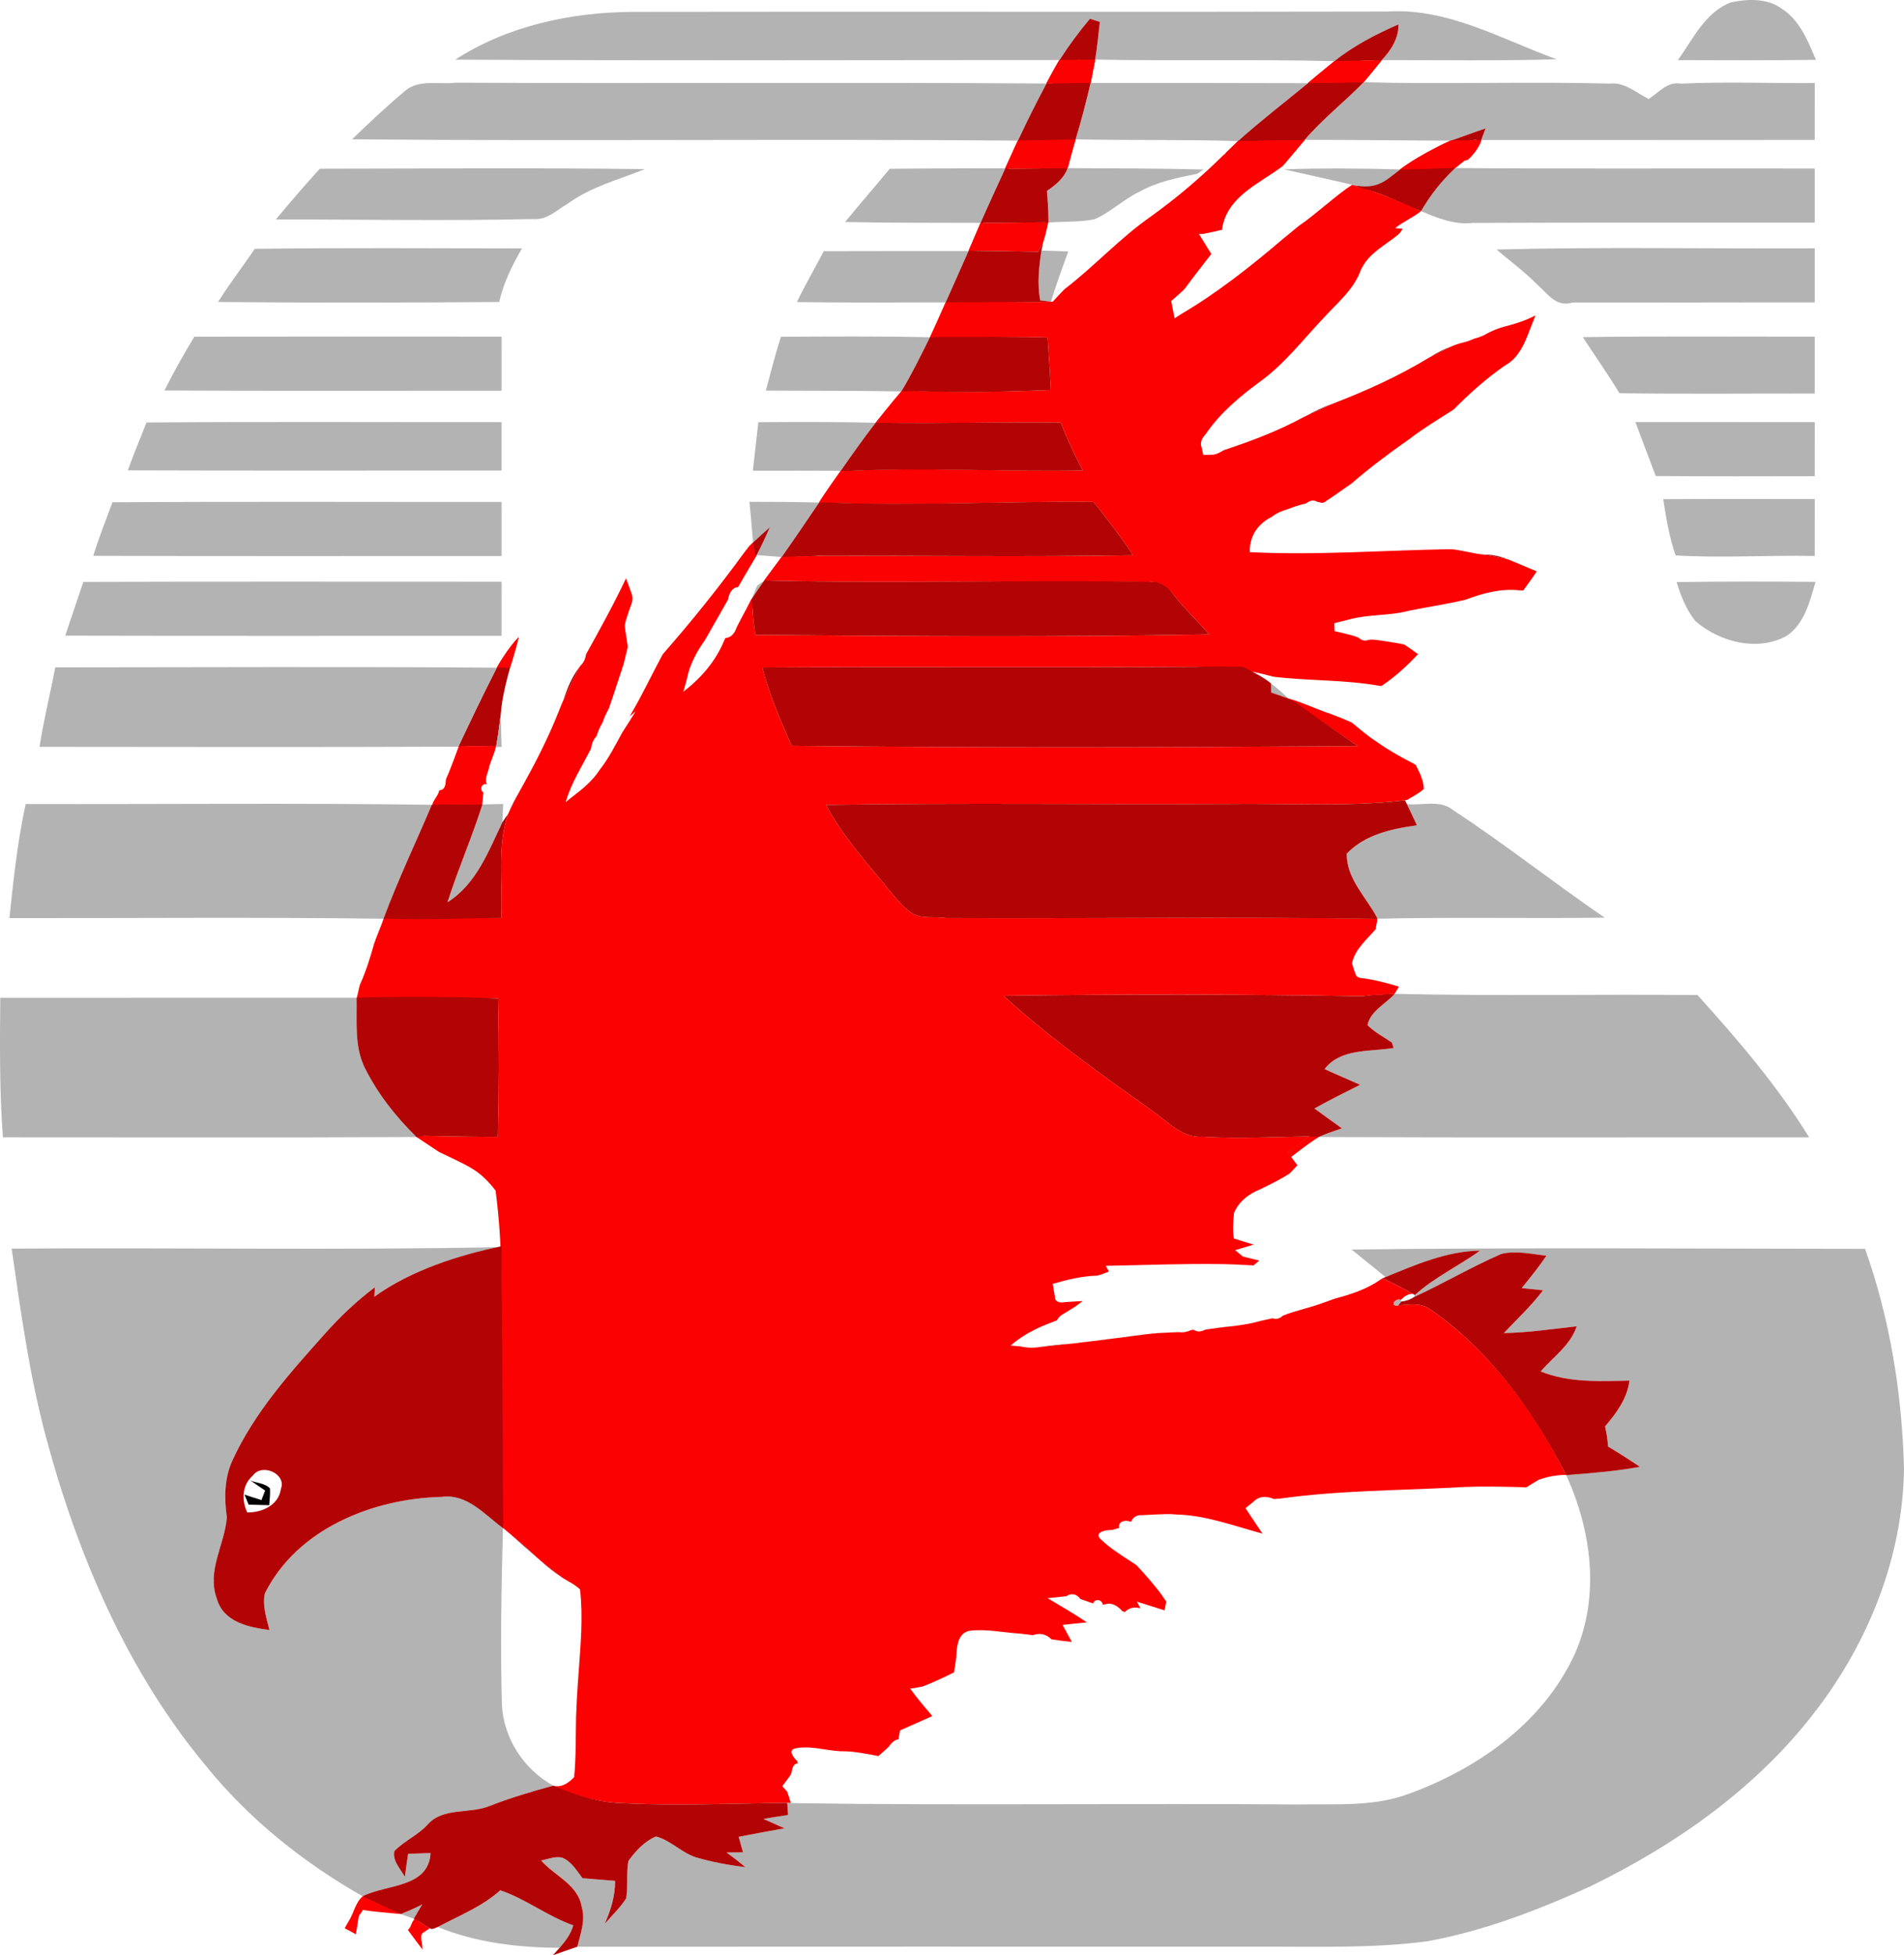 <svg xmlns:dc="http://purl.org/dc/elements/1.1/" xmlns:cc="http://creativecommons.org/ns#" xmlns:rdf="http://www.w3.org/1999/02/22-rdf-syntax-ns#" xmlns:svg="http://www.w3.org/2000/svg" xmlns="http://www.w3.org/2000/svg" width="835.508" height="857.682" viewBox="0 0 668.407 686.146" id="svg2"><defs id="defs491"></defs><g transform="translate(-83.923,-107.874)" id="g4471"><path d="m 575.41,167.33 c 3.67,-2.72 7.7,-4.88 11.7,-7.1 -2.97,2.3 -2.791,4.048 -5.621,6.508 8.56,-0.6 10.091,-1.288 16.611,-2.578 -1.13,0.87 -2.27,1.73 -3.33,2.68 -3.2,4.92 -8.83,9.45 -11.9,15.13 -6.643,-2.315 -13.813,-6.58 -20.25,-7.64 -4.238,-1.665 0.137,-0.087 -4.18,-1.64 6.958,1.575 12.15,-1.59 16.97,-5.36 z" id="path127" style="fill:#b20405"></path><path d="m 513.63,162.14 c 7.28,-6.73 17.23,-4.8 26.25,-5.41 -1.67,2.88 -3.27,5.8 -5,8.64 -0.18,0.21 -0.53,0.63 -0.71,0.84 -8.2,6.16 -19.76,10.73 -21.27,22.31 -2.09,0.5 -4.18,0.96 -6.25,1.38 l -0.97,0.09 -0.85,0.01 c 1.43,2.34 2.88,4.67 4.33,7.01 -3.1,3.96 -6.19,7.94 -9.17,11.99 l -0.44,0.53 c -1.45,1.38 -2.98,2.68 -4.48,4 0.15,0.84 0.32,1.68 0.49,2.53 0.18,0.88 0.53,2.64 0.71,3.52 0.77,-0.49 1.54,-0.99 2.32,-1.49 12.8,-7.54 24.5,-16.8 35.79,-26.43 l 0.45,-0.36 c 1.53,-1.23 3.05,-2.5 4.57,-3.76 l 0.56,-0.45 c 5.42,-3.62 13.14,-10.834 18.62,-14.354 3.031,1.103 2.286,0.805 4.147,1.382 4.611,1.095 13.667,4.965 20.067,7.845 -2.83,2.3 -6.296,3.671 -9.106,5.991 0.57,0.02 2.054,0.176 2.614,0.206 -0.38,0.75 -0.87,1.41 -1.46,1.99 -4.49,3.71 -10.16,6.44 -12.86,11.82 l -0.34,0.64 c -2.37,6.74 -7.98,11.29 -12.64,16.39 -7.49,7.83 -14.1,16.64 -23,22.99 -6.96,5.15 -13.69,10.77 -18.63,17.97 l -0.48,0.64 c -1.14,1.16 -1.75,2.81 -1.11,4.38 0.14,0.64 0.42,1.93 0.56,2.57 0.81,-0.04 1.62,-0.07 2.44,-0.09 1.64,0.13 3.13,-0.6 4.48,-1.45 l 0.39,-0.19 c 9.5,-3.16 18.9,-6.68 27.71,-11.47 l 0.67,-0.32 c 3.39,-1.56 6.79,-3.12 10.2,-4.65 l 0.47,-0.2 c 11.26,-4.34 22.26,-9.39 32.61,-15.62 l 0.41,-0.23 c 2.57,-1.32 5.14,-2.65 7.76,-3.89 1.26,-0.56 2.57,-0.99 3.92,-1.33 1.29,-0.27 2.55,-0.73 3.77,-1.27 l 0.56,-0.2 c 1.56,-0.39 3.06,-0.98 4.44,-1.84 1.82,-0.96 3.76,-1.71 5.75,-2.27 3.78,-0.95 7.53,-2.13 11,-3.95 l -0.32,0.89 c -2.57,6.05 -4.2,13.37 -10.44,16.72 -6.42,4.49 -12.28,9.68 -17.77,15.24 l -0.51,0.39 c -5.1,3.26 -10.3,6.36 -15.09,10.06 l -0.51,0.37 c -6.81,4.75 -13.45,9.75 -19.74,15.17 l -0.35,0.27 c -3.09,2.14 -6.13,4.33 -9.27,6.38 -0.78,0.57 -1.8,0.02 -2.62,-0.13 -1.22,-0.71 -2.65,-0.43 -3.67,0.49 l -1.04,0.33 c -1.64,0.37 -3.23,0.87 -4.77,1.5 l -1.17,0.41 c -1.7,0.53 -3.39,1.18 -4.82,2.26 l -0.49,0.35 c -4.9,2.46 -7.8,6.74 -7.7,12.36 23.52,1.17 47.03,-0.66 70.55,-1.04 1.76,0.1 3.5,0.48 5.25,0.82 1.67,0.31 3.63,0.78 5.46,0.97 l 0.59,0.08 c 2.87,0.47 5.73,1.01 8.58,1.64 l 0.7,0.25 c 3.22,1.29 6.41,2.68 9.62,4.02 -1.48,2.32 -3.15,4.5 -4.75,6.73 -0.41,-0.02 -1.23,-0.08 -1.64,-0.1 -6.36,-0.63 -12.49,1.04 -18.36,3.24 l -0.44,0.13 c -6.12,1.44 -12.32,2.38 -18.47,3.59 -0.31,0.06 -0.93,0.18 -1.24,0.24 -6.58,1.78 -13.49,1.21 -20.08,2.84 -1.31,0.32 -2.61,0.64 -3.9,0.98 -0.54,0.13 -1.64,0.41 -2.18,0.55 0.02,0.92 0.05,1.85 0.09,2.78 1.05,0.24 2.11,0.49 3.17,0.74 1.76,0.43 3.54,0.83 5.23,1.52 0.93,0.96 2.29,1.35 3.57,0.81 0.78,-0.14 1.57,-0.1 2.37,-0.02 3.22,0.43 6.45,0.92 9.66,1.54 l 0.53,0.15 c 1.63,1.04 3.19,2.2 4.77,3.34 -3.9,4.17 -8.11,8.04 -12.88,11.19 l -1.34,-0.2 c -12.1,-2.06 -24.45,-1.6 -36.59,-3.08 -8.75,-2.43 -17.8,-3.7 -26.9,-3.49 -50.83,0.33 -101.66,-0.05 -152.49,0.24 2.43,9.52 6.41,18.49 10.28,27.49 66.25,0.75 132.52,0.56 198.78,0.1 -6.38,-4.39 -18.105,-12.065 -24.335,-16.645 2.82,0.54 10.975,4.075 13.775,5.025 l 0.71,0.21 c 2.53,0.95 5.05,1.95 7.52,3.06 l 0.32,0.18 c 2.75,2.2 5.38,4.57 8.36,6.48 l 0.54,0.37 c 4.05,2.85 8.37,5.27 12.77,7.53 l 0.68,0.4 c 1.32,2.65 2.78,5.41 2.83,8.45 -1.68,1.58 -3.84,2.57 -5.75,3.79 l -0.83,0.19 c -20.63,2.4 -41.46,0.97 -62.17,1.26 -47.03,0.23 -94.07,-0.43 -141.09,0.34 5.78,10.98 14.25,20.16 22.03,29.72 2.43,2.86 4.72,6.01 7.89,8.13 3.54,2.34 8.16,1.2 12.12,1.84 50.23,0.27 101.212,-0.535 151.442,0.255 0.11,1.17 -0.522,2.375 -0.432,3.555 -3.14,3.72 -7.38,7.09 -8.42,12.11 0.34,1.2 0.73,2.39 1.19,3.57 0.2,1.29 1.62,1.64 2.74,1.67 0.49,0.07 1.47,0.22 1.95,0.29 3.61,0.64 7.15,1.59 10.65,2.66 -4.13,1.81 -8.56,3.02 -13.06,3.35 -41.91,-0.7 -83.84,-0.75 -125.75,-0.17 16.22,14.88 34.25,27.61 52.16,40.35 5.46,3.73 10.35,9.61 17.62,9.1 12.48,0.79 25,0.05 37.5,-0.11 -2.42,1.97 -4.89,3.88 -7.39,5.74 0.26,0.35 0.77,1.07 1.03,1.43 l 0.64,0.89 c 0.49,0.7 1.01,1.4 1.56,2.08 -0.92,0.97 -1.8,1.98 -2.76,2.92 -3.21,2.09 -6.67,3.73 -10.1,5.42 l -0.4,0.19 c -3.64,1.47 -6.95,3.92 -8.69,7.55 l -0.31,0.69 c -0.27,2.93 -0.52,5.95 -0.05,8.89 l 1.03,0.37 c 1.48,0.46 4.44,1.37 5.92,1.83 -2.18,0.63 -4.35,1.28 -6.52,1.94 0.29,0.23 0.85,0.68 1.13,0.9 0.39,0.33 1.18,1 1.57,1.33 1.45,0.36 4.35,1.08 5.8,1.43 -0.68,0.56 -1.36,1.12 -2.03,1.69 l -0.73,-0.04 c -3.18,-0.22 -6.28,-0.37 -9.44,-0.4 l -0.65,-0.01 c -13.69,-0.23 -27.37,0.36 -41.04,0.6 0.27,0.5 0.82,1.51 1.1,2.01 -1.25,0.5 -2.49,0.98 -3.77,1.36 l -0.49,0.07 c -5.28,0.18 -10.42,1.41 -15.46,2.9 0.14,0.88 0.44,2.63 0.59,3.51 l 0.19,1.08 c -0.04,1.78 1.93,2.16 3.32,1.82 2.14,-0.17 4.29,-0.28 6.45,-0.39 -0.89,0.66 -1.78,1.31 -2.67,1.96 -1.02,0.63 -3.05,1.89 -4.07,2.52 -1.03,0.5 -1.86,1.33 -2.39,2.34 l -0.63,0.21 c -2.22,0.73 -4.39,1.6 -6.45,2.67 -3.28,1.59 -6.38,3.52 -9.11,5.93 0.58,0.04 1.73,0.13 2.31,0.17 l 1.26,0.14 c 1.72,0.39 3.47,0.52 5.25,0.36 l 0.81,-0.09 c 3.71,-0.32 7.39,-0.79 11.1,-1.21 l 0.62,-0.06 c 1.84,-0.1 3.52,-0.52 5.46,-0.64 1.02,-0.16 2.06,-0.28 3.11,-0.38 2.8,-0.25 5.54,-0.73 8.35,-1.06 l 0.58,-0.07 c 2.92,-0.37 5.83,-0.77 8.76,-1.15 0.48,-0.05 1.45,-0.15 1.93,-0.2 2.96,-0.25 6.02,-0.4 9.02,-0.52 l 0.51,0 c 1.49,0.18 2.98,-0.1 4.34,-0.75 l 0.8,-0.11 c 1.15,0.8 2.6,0.79 3.81,0.08 l 0.62,-0.16 c 3.3,-0.52 6.65,-0.8 9.97,-1.25 2.08,-0.29 4.17,-0.58 6.23,-1.03 2.23,-0.48 4.44,-1.08 6.68,-1.58 l 0.45,-0.06 c 1.27,0.43 2.62,0.06 3.56,-0.91 2.47,-1.06 5.09,-1.71 7.66,-2.48 3.54,-0.94 6.97,-2.19 10.41,-3.45 l 0.41,-0.13 c 5.5,-1.46 11,-3.25 15.7,-6.54 l 0.9,-0.58 c 3.56,1.78 7.19,3.48 10.62,5.52 -1.71,-0.13 -3.12,0.96 -4.27,2.08 -2.08,-0.76 -3.96,2.47 -0.91,1.93 3.66,-0.28 7.73,-1.01 10.99,1.2 20.82,14.32 36.81,35.87 47.94,58.31 -3.437,0.004 -6.593,0.624 -9.6,1.71 -1.5,0.84 -2.95,1.76 -4.4,2.68 -1.17,-0.08 -2.33,-0.13 -3.48,-0.15 -6.17,-0.13 -12.32,-0.27 -18.46,0 -0.63,0.04 -1.89,0.11 -2.52,0.14 -20.55,1.1 -41.22,1.05 -61.62,3.88 -0.62,0.05 -1.85,0.15 -2.46,0.2 -3.02,-1.26 -5.46,-0.91 -7.33,1.04 -0.25,0.21 -0.77,0.62 -1.02,0.83 -0.42,0.34 -1.24,1.01 -1.66,1.35 1.99,2.96 3.96,5.94 5.96,8.91 -9.95,-2.67 -19.75,-6.44 -30.16,-6.7 -1.23,-0.13 -2.47,-0.17 -3.7,-0.14 -2.52,0.05 -5.05,0.19 -7.55,0.33 l -0.83,0.04 c -1.64,-0.18 -3.28,0.66 -3.82,2.27 l -0.49,-0.04 c -1.68,-0.66 -4.25,-0.03 -3.75,2.25 -0.88,0.24 -1.75,0.49 -2.61,0.74 -1.81,-0.11 -6.42,0.69 -3.93,3.16 1.66,1.58 3.43,3.04 5.34,4.33 2.1,1.49 4.29,2.86 6.45,4.28 0.23,0.16 0.69,0.5 0.92,0.66 3.17,3.42 6.31,6.93 9.04,10.74 0.32,0.47 0.97,1.43 1.3,1.91 -0.14,0.78 -0.41,2.33 -0.54,3.11 -3.25,-1.03 -6.5,-2.05 -9.75,-3.07 0.31,0.58 0.93,1.73 1.24,2.31 l -0.5,-0.07 c -1.79,-0.43 -3.72,0.02 -4.95,1.43 -0.23,-0.08 -0.7,-0.25 -0.93,-0.34 -1.48,-1.72 -3.59,-3.16 -5.95,-2.4 l -0.91,0.12 c -0.14,-1.83 -2.83,-2.22 -3.35,-0.41 -1.51,-0.55 -3.01,-1.06 -4.51,-1.57 -1.1,-1.71 -3.23,-2.21 -4.88,-0.97 -1.18,0.12 -2.36,0.24 -3.53,0.38 -1.03,0.09 -2.06,0.2 -3.08,0.31 4.63,2.76 9.32,5.46 13.79,8.49 -2.85,0.28 -5.69,0.56 -8.53,0.89 1.08,1.99 2.17,3.98 3.25,5.98 -1.18,-0.14 -2.35,-0.26 -3.52,-0.4 -1.22,-0.18 -2.43,-0.35 -3.64,-0.53 -1.71,-1.79 -4.18,-2.38 -6.47,-1.44 -1.57,-0.21 -3.12,-0.41 -4.68,-0.57 -5.88,-0.35 -11.84,-1.74 -17.72,-0.96 -3.99,0.86 -4.35,5.5 -4.51,8.82 l -0.06,0.78 c -0.19,1.24 -0.56,3.73 -0.75,4.97 -3.66,1.8 -7.33,3.58 -11.16,5.01 -0.74,0.13 -2.24,0.4 -2.98,0.53 l -1.25,0.16 c 2.24,3.16 4.77,6.11 7.29,9.06 l 0.41,0.62 c -3.73,1.7 -7.52,3.29 -11.25,4.98 -0.21,1.05 -0.41,2.11 -0.59,3.18 -1.62,0.1 -2.57,1.55 -3.52,2.67 -0.14,0.13 -0.42,0.41 -0.55,0.54 -0.98,0.89 -1.97,1.77 -2.97,2.63 -0.48,-0.1 -1.45,-0.3 -1.94,-0.39 -2.57,-0.49 -5.14,-0.94 -7.73,-1.18 -1.19,-0.11 -2.39,-0.11 -3.58,-0.12 -5.39,-0.28 -10.82,-2.15 -16.2,-0.95 -2.32,0.73 -0.11,3.5 1.03,4.43 l 0.14,0.76 c -1.63,0.1 -2.07,1.92 -2.18,3.26 -0.11,0.24 -0.33,0.72 -0.45,0.96 -0.91,1.28 -1.87,2.53 -2.81,3.8 0.3,0.34 0.92,1.03 1.23,1.37 l 0.47,0.53 c 0.48,1.31 0.89,2.66 1.29,4.01 l -1.26,-0.02 c -18.93,0.12 -37.89,1.07 -56.81,0.12 -8.13,-0.13 -18.081,-2.417 -25.431,-6.178 3.065,0.804 5.663,-1.093 7.441,-3.032 0.67,-7 0.52,-14.02 0.67,-21.02 0.07,-1.57 0.21,-4.7 0.28,-6.26 0.14,-2.83 0.37,-5.51 0.54,-8.27 l 0.06,-0.85 c 0.69,-9.79 1.64,-19.66 0.51,-29.45 -1.72,-1.67 -3.91,-2.71 -5.93,-3.93 l -0.45,-0.32 c -2.47,-1.89 -4.92,-3.76 -7.32,-5.7 -0.52,-0.45 -1.03,-0.91 -1.54,-1.36 -3.05,-2.9 -6.15,-5.75 -9.47,-8.32 -0.33,-0.26 -1.984,-1.679 -2.314,-1.939 -4.47,-39.6 2.704,-78.901 -2.626,-118.411 -2.4,-3.15 -5.26,-6.01 -8.72,-7.98 l -0.42,-0.26 c -3.53,-1.99 -7.24,-3.59 -10.85,-5.39 l -7.74,-5.145 c -1.66,-1.67 1.055,-0.44 2.44,-0.425 8.7,0.19 17.4,0.35 26.11,0.35 0.43,-16.18 0.45,-32.38 0.06,-48.56 -16.48,-0.96 -33.45,3.85 -49.62,-0.2 0.28,-0.64 0.84,-3.98 1.13,-4.63 2.11,-4.66 3.63,-9.56 5.01,-14.48 0.6,-1.87 2.785,-6.95 3.37,-8.885 0.81,-1.35 0.6,0.795 1.43,-0.545 13.26,0.51 26.54,0.53 39.81,0.5 0.65,-12.1 -1.62,-24.76 2.39,-36.46 l 0.16,-0.39 c 1.21,-2.51 2.51,-4.97 3.79,-7.44 l 0.22,-0.42 c 5.21,-9.26 10.1,-18.74 13.96,-28.66 0.41,-1.06 0.83,-2.11 1.31,-3.14 1.86,-3.84 3.69,-7.7 5.6,-11.51 l 0.35,-0.49 c 1.07,-1 1.72,-2.32 1.91,-3.76 l 0.12,-0.35 c 4.84,-8.76 9.72,-17.51 13.98,-26.58 0.68,1.86 1.4,3.71 2.02,5.59 0.33,1.03 0.33,2.06 0,3.09 -0.87,2.6 -1.97,5.15 -2.45,7.87 0.02,0.27 0.07,0.8 0.1,1.07 0.28,2.13 0.63,4.25 0.97,6.38 -0.37,1.5 -1.09,4.52 -1.46,6.03 -1.75,5.16 -3.35,10.37 -5.16,15.51 l -0.33,0.72 c -0.67,1.17 -1.23,2.4 -1.66,3.69 l -0.36,0.85 c -0.85,1.4 -1.49,2.91 -1.99,4.46 l -0.17,0.31 c -0.98,1.09 -1.56,2.43 -1.73,3.89 l -0.11,0.34 c -3.1,6.17 -6.94,12.05 -8.85,18.75 0.45,-0.37 1.35,-1.1 1.8,-1.47 3.71,-2.82 7.46,-5.75 10.03,-9.72 l 0.37,-0.5 c 2.98,-3.85 5.18,-8.21 7.51,-12.47 l 0.33,-0.56 c 1.5,-2.38 3.06,-4.71 4.49,-7.13 -0.52,0.44 -1.55,1.32 -2.06,1.76 0.2,-0.36 0.6,-1.08 0.8,-1.44 3.86,-6.56 7.06,-13.48 10.69,-20.16 l 0.23,-0.34 c 8.87,-10.12 17.35,-20.57 25.39,-31.36 l 0.44,-0.5 c 1.73,-1.6 3.49,-3.17 5.27,-4.72 -1.67,4.36 -3.7,8.61 -4.82,13.16 -2.11,0.16 -3.05,2.17 -3.39,4.01 l -0.22,0.58 c -2.55,4.57 -5.2,9.09 -7.77,13.65 l -0.29,0.48 c -2.89,4.07 -5.28,8.54 -6.24,13.48 -0.33,1.15 -0.65,2.31 -0.96,3.47 l -0.32,1.02 c 6.11,-4.6 11.28,-10.59 14.25,-17.69 0.13,-0.29 0.39,-0.86 0.53,-1.14 2.04,-0.08 3.3,-1.8 3.89,-3.58 l 0.29,-0.6 c 1.01,-1.96 2.06,-3.9 3.08,-5.85 l 1.86,-3.64 c 0.64,0.13 0.64,2.22 0.44,3.36 0.14,3.09 0.56,6.14 0.94,9.22 53.09,0.41 106.22,0.79 159.31,-0.18 -3.73,-4.51 -8.13,-8.41 -11.73,-13.03 -2.39,-2.91 -5.271,-5.984 -9.65,-5.3 -44.21,-0.78 -88.46,0.51 -132.67,-0.54 1.76,-2.58 3.31,-5.46 5.89,-7.33 3.26,-1.81 7.28,-1.01 10.81,-1.35 36.89,-0.13 73.78,0.43 110.67,-0.23 -4.24,-6.5 -9.04,-12.6 -13.82,-18.7 -31.23,-0.32 -63.222,1.532 -94.442,0.262 2.27,-3.4 3.431,-8.151 6.311,-11.081 C 407.612,271.623 436.49,273.5 464.03,272.97 c -2.81,-5.48 -5.55,-11 -7.68,-16.78 -20.95,-0.36 -42.218,0.485 -63.168,0.105 3.96,-4.07 5.743,-10.256 11.933,-11.276 15.4,0.61 32.315,0.351 47.745,-0.279 -0.32,-6.16 -0.76,-12.3 -1.16,-18.45 -12.84,-0.27 -25.857,0.261 -38.687,0.261 -0.21,-1.39 -0.233,-3.381 -0.423,-4.771 l 0.39,-0.61 c 1.46,-2.33 2.945,-5.155 4.405,-7.485 12.05,-0.14 24.075,0.285 36.125,0.045 1.3,-1.42 2.59,-2.85 3.95,-4.2 l 0.41,-0.37 c 10.4,-7.98 19.26,-17.8 30.05,-25.29 8.97,-6.46 17.42,-13.6 25.28,-21.37 z" id="path428" style="fill:#fc0101"></path><path d="m 258.32,342.18 c 2.15,-3.82 4.8,-7.34 7.67,-10.65 -2.35,9.01 -5.6,17.84 -6.3,27.19 -0.5,3.76 -0.93,7.57 -1.64,11.31 -0.859,-0.004 -0.57,-0.018 -1.272,-0.224 -7.749,-0.085 -6.332,-0.092 -11.958,0.094 4.38,-9.3 8.81,-18.57 13.5,-27.72 m 2.71,-1.55 c -1.35,0.35 -1.345,1.205 -0.04,1.329 1.652,-0.25 1.88,-1.109 0.04,-1.329 z" id="path215" style="fill:#b20405"></path><path d="m 456.46,131.33 c 2.26,-3.28 7.42,-1.36 10.48,-3.13 0.08,2.25 0.21,4.5 0.22,6.76 l -0.15,0.89 c -4.93,0.71 -9.94,0.89 -14.87,1.3 1.08,-1.45 3.24,-4.36 4.32,-5.82 z" id="path424" style="fill:#fc0101"></path><path d="m 555.45,129.47 c 3.64,-0.44 7.33,-0.09 10.94,0.47 -2.21,2.45 -4.14,5.21 -6.63,7.37 -4.99,0.55 -10.02,0.25 -15.03,0.28 3.5,-2.76 6.48,-6.47 10.72,-8.12 z" id="path426" style="fill:#fc0101"></path><path d="m 443.08,156.99 c 5.52,0.1 11.439,-0.462 16.979,-0.442 0.2,0.7 0.221,2.852 0.421,3.552 l -0.23,0.72 c -1.15,2.05 -2.39,4.04 -3.58,6.06 -6.25,0.05 -12.51,0.17 -18.75,0.2 1.72,-3.36 3.43,-6.73 5.16,-10.09 z" id="path430" style="fill:#fc0101"></path><path d="m 587.79,159.87 c 4.75,-1.24 9.57,-2.15 14.4,-3.01 -1,2.36 -2.01,4.7 -2.98,7.07 l -1.11,0.23 c -6.52,1.29 -12.864,2.953 -19.624,3.152 2.83,-2.46 5.664,-4.782 8.634,-7.082 z" id="path432" style="fill:#fc0101"></path><path d="m 429.23,186.1 c 7.19,-0.09 15.505,-0.19 22.705,-0.25 -0.17,0.94 -0.71,3.045 -1.035,4.51 -0.24,0.85 -0.49,1.7 -0.75,2.55 -0.55,1.12 -1.13,2.22 -1.71,3.32 -7.57,-0.17 -15.14,-0.26 -22.69,-0.37 1.15,-3.26 2.32,-6.51 3.48,-9.76 z" id="path434" style="fill:#fc0101"></path><path d="m 245.014,369.672 c 0,0 9.577,0.109 13.036,-0.078 -0.47,2.86 -1.961,5.306 -2.581,8.146 l -0.15,0.57 c -0.53,1.53 -1.15,3.2 -0.48,4.81 -1.82,-0.59 -2.69,1.9 -1.21,2.87 l -0.403,4.121 c -4.49,4.7 -11.795,0.022 -17.605,0.392 0.25,-1.68 2.268,-3.552 2.478,-5.222 l 0.3,-0.1 c 1.69,-0.19 1.99,-1.99 2.02,-3.36 l 0.09,-0.59 c 1.44,-3.04 4.504,-11.558 4.504,-11.558 z" id="path438" style="fill:#fc0101"></path><path d="m 211.272,773.32 c 4.01,0.94 9.71,4.46 13.4,6.23 -4.35,-0.41 -9.168,-0.756 -13.488,-1.426 -0.2,1.11 -1.155,1.356 -1.345,2.496 -0.33,2.01 -0.66,4.03 -0.98,6.06 -1.28,-0.77 -2.63,-1.46 -3.94,-2.12 0.32,-0.57 0.97,-1.72 1.29,-2.29 1.88,-2.76 2.442,-6.8 5.062,-8.95 z" id="path440" style="fill:#fc0101"></path><path d="m 227.12,785.13 c 1.26,-1.03 1.209,-2.924 2.479,-3.934 1.28,0.82 3.871,2.544 5.191,3.344 -0.48,0.32 -1.44,0.98 -1.92,1.31 -1.91,0.87 -0.8,3.17 -0.71,4.98 l 0.1,1.21 c -1.57,-2.07 -3.13,-4.15 -4.66,-6.25 z" id="path442" style="fill:#fc0101"></path><g id="#b4b3b3ff"><path d="m 449.53,195.8 c 3.16,0.12 6.23,0.2 9.43,0.32 -1.86,4.96 -4.561,12.557 -6.121,17.617 C 451.419,213.613 450.44,213.54 449.08,213.3 c -1.05,-5.79 -0.45,-11.73 0.45,-17.5 z" id="path68" style="fill:#b4b3b3"></path><path d="m 691.68,108.68 c 5.77,-1.19 12.48,-1.48 17.53,2.1 6.44,4.01 9.37,11.38 12.2,18.09 -16.16,0.22 -32.31,0.17 -48.45,0.1 5.34,-7.41 9.54,-16.85 18.72,-20.29 z" id="path42" style="fill:#b4b3b3"></path><path d="m 243.74,128.81 c 18.46,-11.89 40.49,-16.63 62.24,-16.77 88.34,-0.16 176.69,0.1 265.03,-0.12 21.21,-1.33 40.06,9.76 59.37,16.75 -20.45,0.62 -40.92,0.27 -61.38,0.3 3.26,-3.5 5.96,-7.6 5.85,-12.54 -7.91,3.48 -15.7,7.47 -22.47,12.91 -27.99,-0.72 -56,-0.01 -83.99,-0.57 0.69,-4.39 1.18,-8.8 1.65,-13.21 -0.87,-0.27 -2.62,-0.82 -3.49,-1.09 -3.87,4.58 -7.44,9.41 -10.67,14.47 -70.71,0.03 -141.43,0.26 -212.14,-0.13 z" id="path44" style="fill:#b4b3b3"></path><path d="m 225.94,139.92 c 4.86,-4.39 12.14,-2.28 18.05,-3.02 69.09,0.34 138.19,-0.21 207.29,0.29 -3.49,6.6 -6.85,13.27 -10.01,20.03 -77.92,-0.66 -155.85,0.23 -233.77,-0.45 6,-5.77 12.06,-11.5 18.44,-16.85 z" id="path46" style="fill:#b4b3b3"></path><path d="m 466.78,137 c 25.43,-0.01 50.87,-0.02 76.31,0.07 -8.22,6.74 -16.64,13.23 -24.56,20.32 -19,-0.61 -38.01,-0.22 -57,-0.6 1.97,-6.54 3.68,-13.15 5.25,-19.79 z" id="path48" style="fill:#b4b3b3"></path><path d="m 541.94,156.96 c 6.27,-7.36 13.97,-13.3 20.68,-20.22 28.78,0.76 57.59,-0.29 86.37,0.47 5.31,-0.59 9.29,3.21 13.71,5.4 3.55,-2.24 6.54,-6.25 11.32,-5.38 15.65,-0.74 31.32,-0.09 46.99,-0.21 -0.01,6.65 -0.01,13.31 -0.01,19.96 -39.03,0.05 -78.06,0.01 -117.08,0.03 0.53,-1.35 1.01,-2.72 1.52,-4.08 -4.08,1.37 -8.09,2.88 -12.15,4.3 -17.12,-0.04 -34.23,-0.32 -51.35,-0.27 z" id="path50" style="fill:#b4b3b3"></path><path d="m 196.2,167.08 c 38.04,-0.04 76.1,-0.34 114.14,0.14 -9.18,3.66 -18.97,6.22 -27.09,12.11 -3.87,2.22 -7.36,5.94 -12.29,5.41 -30.04,0.7 -60.12,0.13 -90.18,0.15 4.99,-6.07 10.14,-11.99 15.42,-17.81 z" id="path52" style="fill:#b4b3b3"></path><path d="m 396.26,167.11 c 13.53,-0.15 27.06,-0.14 40.6,-0.19 -2.92,6.38 -5.88,12.74 -8.71,19.16 -15.85,-0.08 -31.71,0.05 -47.56,-0.3 5.15,-6.29 10.5,-12.4 15.67,-18.67 z" id="path54" style="fill:#b4b3b3"></path><path d="m 451.46,174.86 c 3.02,-2.04 5.98,-4.45 7.27,-7.99 15.9,0.1 31.8,0.08 47.7,0.48 -0.74,0.5 -1.47,1.01 -2.21,1.51 -6.93,1.38 -13.95,2.76 -20.2,6.25 -5.66,2.65 -10.17,7.28 -15.92,9.72 -5.3,1.05 -10.75,0.716 -16.11,1.146 0.02,-3.83 -0.21,-7.296 -0.53,-11.116 z" id="path56" style="fill:#b4b3b3"></path><path d="m 534.62,167.29 c 13.59,-0.44 27.19,-0.34 40.79,0.04 -4.82,3.77 -7.997,7.501 -16.97,5.36 -7.92,-1.88 -15.89,-3.59 -23.82,-5.4 z" id="path58" style="fill:#b4b3b3"></path><path d="m 582.87,181.97 c 3.07,-5.68 7.2,-10.71 11.9,-15.13 42.07,0.36 84.15,0.04 126.23,0.18 -0.01,6.32 0,12.64 0,18.97 -40.01,0.05 -80.02,-0.07 -120.02,0.11 -6.41,0.76 -12.39,-1.66 -18.11,-4.13 z" id="path60" style="fill:#b4b3b3"></path><path d="m 173.34,195.19 c 31.28,-0.38 62.55,-0.18 93.82,-0.14 -3.41,5.91 -6.49,12.09 -8,18.8 -32.89,0.23 -65.79,0.29 -98.69,0 4.01,-6.42 8.67,-12.38 12.87,-18.66 z" id="path62" style="fill:#b4b3b3"></path><path d="m 609.3,195.43 c 37.22,-0.96 74.47,-0.21 111.7,-0.41 -0.01,6.31 0,12.64 0,18.97 -28.36,-0.04 -56.71,0.09 -85.06,0.05 -5.78,1.84 -8.91,-3.33 -12.53,-6.47 -4.36,-4.44 -9.43,-8.07 -14.11,-12.14 z" id="path64" style="fill:#b4b3b3"></path><path d="m 373.12,196.02 c 16.93,-0.05 33.86,-0.04 50.8,-0.05 -2.67,6 -5.34,12 -8,18 -17.42,0.05 -34.84,0.14 -52.25,-0.1 2.94,-6.06 6.31,-11.89 9.45,-17.85 z" id="path66" style="fill:#b4b3b3"></path><path d="m 152.13,226.03 c 35.96,-0.07 71.92,-0.04 107.88,-0.02 0,6.32 -0.01,12.65 -0.01,18.98 -39.45,-0.03 -78.9,0.13 -118.34,-0.09 3.21,-6.44 6.77,-12.7 10.47,-18.87 z" id="path70" style="fill:#b4b3b3"></path><path d="m 358.07,226.06 c 17.43,-0.1 34.87,-0.22 52.31,0.16 -3.19,6.43 -6.34,12.88 -10.04,19.02 -15.86,-0.3 -31.71,-0.2 -47.56,-0.31 1.67,-6.32 3.31,-12.64 5.29,-18.87 z" id="path72" style="fill:#b4b3b3"></path><path d="m 639.58,226.18 c 27.14,-0.38 54.28,-0.12 81.42,-0.17 -0.01,6.66 -0.01,13.32 0,19.97 -22.86,-0.03 -45.72,0.2 -68.58,-0.11 -4.03,-6.73 -8.58,-13.11 -12.84,-19.69 z" id="path74" style="fill:#b4b3b3"></path><path d="m 135.35,256.14 c 41.55,-0.31 83.1,-0.09 124.65,-0.12 -0.01,5.65 0,11.31 0,16.97 -43.74,-0.02 -87.47,0.1 -131.21,-0.06 2.04,-5.66 4.37,-11.2 6.56,-16.79 z" id="path76" style="fill:#b4b3b3"></path><path d="m 350.14,256.04 c 13.72,-0.1 27.45,-0.14 41.18,0.19 -4.27,5.48 -8.27,11.16 -12.24,16.85 -10.29,-0.05 -20.58,-0.04 -30.86,-0.03 0.63,-5.67 1.28,-11.34 1.92,-17.01 z" id="path78" style="fill:#b4b3b3"></path><path d="m 658.03,255.99 c 20.99,-0.01 41.98,0 62.98,0.02 -0.01,6.32 -0.01,12.65 -0.01,18.97 -18.61,0.04 -37.22,0.09 -55.82,-0.06 -2.38,-6.32 -4.78,-12.62 -7.15,-18.93 z" id="path80" style="fill:#b4b3b3"></path><path d="m 667.81,283.05 c 17.73,-0.11 35.46,-0.08 53.2,-0.04 -0.01,6.65 -0.01,13.3 -0.01,19.96 -16.28,-0.32 -32.62,0.78 -48.86,-0.19 -2.22,-6.38 -3.29,-13.08 -4.33,-19.73 z" id="path82" style="fill:#b4b3b3"></path><path d="m 123.4,284.14 c 45.53,-0.31 91.07,-0.08 136.61,-0.13 0,6.32 -0.01,12.65 -0.01,18.98 -47.78,-0.02 -95.56,0.09 -143.33,-0.06 1.94,-6.37 4.44,-12.54 6.73,-18.79 z" id="path84" style="fill:#b4b3b3"></path><path d="m 347.02,283.97 c 8.14,0.04 16.29,0 24.44,0.28 -4.33,6.4 -8.67,12.79 -13.12,19.1 -2.94,-0.23 -5.87,-0.46 -8.79,-0.68 1.65,-3.21 3.2,-6.48 4.66,-9.78 -1.99,1.77 -3.99,3.53 -5.92,5.35 -0.39,-4.76 -0.8,-9.51 -1.27,-14.27 z" id="path86" style="fill:#b4b3b3"></path><path d="m 113.18,312.07 c 48.94,-0.16 97.88,-0.05 146.83,-0.06 0,6.32 -0.01,12.65 -0.01,18.98 -51.06,-0.01 -102.12,0.08 -153.18,-0.05 2.11,-6.29 4.24,-12.57 6.36,-18.87 z" id="path88" style="fill:#b4b3b3"></path><path d="m 349.73,313.4 c 0.79,-0.6 1.59,-1.17 2.42,-1.72 -1.48,2.12 -2.97,4.24 -4.37,6.42 0.49,-1.18 1.46,-3.53 1.95,-4.7 z" id="path90" style="fill:#b4b3b3"></path><path d="m 672.52,312.13 c 16.24,-0.22 32.5,-0.2 48.76,-0.07 -2.01,6.87 -3.88,14.77 -10.22,19.01 -10.32,5.54 -23.4,2.12 -31.93,-5.2 -3.22,-4.05 -5.16,-8.84 -6.61,-13.74 z" id="path92" style="fill:#b4b3b3"></path><path d="m 103.32,342.07 c 51.67,-0.03 103.34,-0.29 155,0.11 -4.69,9.15 -9.12,18.42 -13.5,27.72 -49,0.2 -98.01,0.1 -147.02,0.06 1.43,-9.38 3.77,-18.58 5.52,-27.89 z" id="path94" style="fill:#b4b3b3"></path><path d="m 530.11,347.7 c 2.1,1.65 4.15,3.39 6.08,5.26 -2.02,-0.69 -4.03,-1.38 -6.03,-2.06 -0.02,-0.8 -0.04,-2.4 -0.05,-3.2 z" id="path96" style="fill:#b4b3b3"></path><path d="m 258.05,370.03 c 0.71,-3.74 1.14,-7.55 1.64,-11.31 0.08,2.81 0.25,8.43 0.33,11.24 -0.49,0.02 -1.48,0.05 -1.97,0.07 z" id="path98" style="fill:#b4b3b3"></path><path d="m 92.94,390.02 c 47.52,0.13 95.05,-0.39 142.57,0.27 -5.64,13.33 -11.91,26.4 -16.95,39.98 -43.77,-0.57 -87.55,-0.17 -131.32,-0.22 1.38,-13.41 2.83,-26.84 5.7,-40.03 z" id="path100" style="fill:#b4b3b3"></path><path d="m 253.28,390.17 c 1.82,-0.04 5.46,-0.14 7.29,-0.18 -0.07,1.61 -0.21,4.83 -0.29,6.44 -4.92,10.3 -9.15,21.69 -19.27,28.08 3.68,-11.59 8.58,-22.75 12.27,-34.34 z" id="path102" style="fill:#b4b3b3"></path><path d="m 577.81,390.04 c 5.31,0.63 11.54,-1.67 16.15,2.06 18.2,11.94 35.3,25.49 53.27,37.79 -26.57,0.37 -53.15,-0.25 -79.71,0.38 -3.81,-7.5 -10.97,-13.9 -10.82,-22.84 6.48,-6.73 15.74,-8.7 24.63,-9.94 -1.14,-2.5 -2.32,-4.98 -3.52,-7.45 z" id="path104" style="fill:#b4b3b3"></path><path d="m 563.98,467.6 c 1.09,-5 6.35,-7.4 9.58,-10.96 35.41,0.82 70.85,0.08 106.27,0.42 14.21,15.71 28.04,31.85 39.2,49.93 -57.41,-0.04 -114.81,0.14 -172.21,-0.1 2.69,-1.19 5.39,-2.14 8.22,-3.04 -3.23,-2.34 -6.49,-4.61 -9.68,-6.98 5.24,-2.97 10.67,-5.58 16.03,-8.32 -4.15,-1.86 -8.34,-3.61 -12.47,-5.51 5.71,-7.44 16.01,-5.98 24.25,-7.41 -0.16,-0.48 -0.48,-1.44 -0.64,-1.91 -2.89,-2 -6.09,-3.59 -8.55,-6.12 z" id="path106" style="fill:#b4b3b3"></path><path d="m 84.02,458.01 c 41.69,-0.03 83.39,0 125.08,-0.02 0.2,8.08 -0.85,16.67 2.7,24.24 4.54,9.25 10.99,17.47 18.35,24.65 -48.4,0.26 -96.8,0.08 -145.2,0.1 -1.24,-16.3 -1.07,-32.65 -0.93,-48.97 z" id="path108" style="fill:#b4b3b3"></path><path d="m 88.01,546.04 c 56.74,-0.4 113.49,0.6 170.22,-0.49 -15.08,3.66 -30.17,8.13 -42.89,17.39 0.06,-1.12 0.12,-2.23 0.18,-3.33 -6.41,4.82 -12.25,10.35 -17.57,16.35 -12.26,13.71 -24.8,27.67 -32.51,44.58 -2.78,6.19 -2.83,13.16 -1.88,19.78 -0.72,9.59 -7.17,18.71 -3.51,28.59 2.29,8.2 11.25,10.06 18.47,10.98 -1.02,-4.18 -2.6,-8.64 -1.58,-12.94 11.37,-22.64 37.82,-33.17 62,-33.78 8.94,-1.23 15.1,6.21 21.55,10.97 -0.56,20.61 -0.94,41.25 -0.38,61.87 0.55,11.82 7.69,22.81 18.04,28.49 -7.58,2.07 -15.12,4.29 -22.43,7.17 -7.02,2.82 -16.09,0.36 -21.59,6.38 -3.37,3.83 -8.29,5.78 -11.78,9.45 -0.7,3.41 2.15,6.21 3.71,8.98 0.36,-2.7 0.72,-5.38 1.14,-8.06 1.97,-0.07 5.91,-0.2 7.88,-0.27 -0.69,12.32 -15.43,10.87 -23.86,15.16 -20.79,-11.82 -39.8,-27 -54.9,-45.62 -27.78,-33.3 -45.13,-74.05 -56.29,-115.63 -5.79,-21.66 -8.82,-43.88 -12.02,-66.02 z" id="path110" style="fill:#b4b3b3"></path><path d="m 558.42,546.36 c 60.08,-0.75 120.17,-0.29 180.25,-0.24 8.79,24.78 13.02,51.06 13.66,77.31 -0.42,30.47 -12.24,60.21 -30.6,84.31 -20.61,27.26 -49.23,47.41 -79.75,62.21 -18.25,8.28 -37.15,15.53 -56.92,19.15 -19.58,2.59 -39.38,1.82 -59.06,1.91 -79.8,-0.01 -159.6,-0.04 -239.41,0.02 1.1,-4.51 2.95,-9.28 1.56,-13.89 -1.24,-7.93 -9.47,-10.9 -14.25,-16.37 2.41,-0.48 4.91,-1.59 7.39,-1.01 3.23,1.34 5.1,4.53 7.11,7.22 3.82,0.29 7.64,0.62 11.46,0.93 0.02,5.29 -1.49,10.3 -3.65,15.08 2.55,-2.97 5.45,-5.65 7.54,-8.97 0.73,-4.35 -0.04,-8.8 0.78,-13.11 2.49,-3.45 5.65,-6.9 9.67,-8.58 5.15,1.33 8.92,5.66 13.98,7.31 5.67,1.67 11.53,2.74 17.41,3.46 -2.14,-1.8 -4.35,-3.49 -6.58,-5.15 1.44,-0.01 4.31,-0.04 5.75,-0.05 -0.51,-1.82 -1.03,-3.63 -1.52,-5.45 5.33,-1.04 10.68,-2.01 16.04,-2.98 -2.45,-1.13 -4.92,-2.21 -7.38,-3.3 2.9,-0.45 5.76,-0.98 8.68,-1.38 -0.11,-1.41 -0.21,-2.81 -0.3,-4.21 l 1.26,0.02 c 0.68,0.02 2.04,0.05 2.72,0.07 58.57,0.83 117.16,-0.03 175.74,0.44 12.29,-0.22 25.04,0.77 36.9,-3.18 25.03,-8.78 48.83,-25.22 60.03,-50.04 8.72,-19.96 5.71,-43 -3.2,-62.35 8.65,-0.69 17.34,-1.35 25.89,-2.93 -3.66,-2.49 -7.41,-4.84 -11.18,-7.11 -0.15,-2.39 -0.54,-4.76 -1.05,-7.09 4,-4.63 7.79,-9.82 8.56,-16.05 -10.48,0.23 -21.24,0.79 -31.16,-3.21 4.38,-5.16 10.44,-9.14 12.63,-15.85 -8.51,0.94 -16.99,2.24 -25.56,2.37 4.67,-4.93 9.65,-9.57 13.75,-15.01 -1.88,-0.19 -5.62,-0.57 -7.5,-0.76 3.01,-3.71 6.02,-7.41 8.69,-11.38 -5.23,-0.56 -10.72,-1.91 -15.87,-0.6 -10.41,4.53 -20.22,10.32 -30.52,15.07 l 0.19,-0.65 c 6.88,-6.25 15.41,-10.19 22.91,-15.6 -11.73,0.19 -22.55,4.92 -33.2,9.28 -3.94,-3.28 -7.97,-6.38 -11.89,-9.66 z" id="path112" style="fill:#b4b3b3"></path><path d="m 574.77,565.95 c -3.05,0.54 -1.17,-2.69 0.91,-1.93 l 0.2,0.58 c -0.28,0.34 -0.83,1.01 -1.11,1.35 z" id="path114" style="fill:#b4b3b3"></path><path d="m 237.61,784.1 c 7.49,-4.01 15.53,-7.11 21.94,-12.88 9.03,3.05 16.6,9.14 25.62,12.28 -0.8,3.04 -2.77,5.57 -4.79,7.91 -14.49,-0.09 -29.26,-1.79 -42.77,-7.31 z" id="path116" style="fill:#b4b3b3"></path><path d="m 224.64,779.57 c 2.56,-1.03 5.03,-2.25 7.53,-3.43 -1,1.68 -2.01,3.36 -2.97,5.07 -1.53,-0.55 -3.05,-1.1 -4.56,-1.64 z" id="path118" style="fill:#b4b3b3"></path></g><path d="m 455.88,128.94 c 3.23,-5.06 6.8,-9.89 10.67,-14.47 0.87,0.27 2.62,0.82 3.49,1.09 -0.47,4.41 -0.96,8.82 -1.65,13.21 -0.31,1.54 -0.92,4.64 -1.23,6.19 -0.01,-2.26 -0.352,-3.555 -0.432,-5.805 -3.272,-0.033 -8.008,-1.105 -10.268,2.175 -1.08,1.46 -3.24,4.37 -4.32,5.82 4.93,-0.41 9.94,-0.59 14.87,-1.3 -0.06,0.29 -0.18,0.86 -0.23,1.15 -1.57,6.64 -3.28,13.25 -5.25,19.79 -0.35,1.1 -0.7,2.21 -1.05,3.31 -0.2,-0.7 -0.575,-2.428 -0.775,-3.128 -5.54,-0.02 -11.141,0.366 -16.661,0.266 -1.73,3.36 -3.405,6.483 -5.125,9.843 6.24,-0.03 12.5,-0.15 18.75,-0.2 1.19,-2.02 2.43,-4.01 3.58,-6.06 -0.53,2.01 -0.97,4.05 -1.52,6.05 -1.29,3.54 -4.25,5.95 -7.27,7.99 0.32,3.82 0.55,7.286 0.53,11.116 -0.819,-0.036 -0.711,-0.025 -1.18,-0.076 -7.2,0.06 -14.39,0.11 -21.58,0.2 -1.16,3.25 -2.33,6.5 -3.48,9.76 7.55,0.11 15.12,0.2 22.69,0.37 0.58,-1.1 1.16,-2.2 1.71,-3.32 -0.15,0.72 -0.46,2.17 -0.62,2.89 -0.9,5.77 -1.5,11.71 -0.45,17.5 1.975,0.174 3.637,0.529 4.43,0.43 -12.05,0.24 -24.11,0.098 -36.16,0.238 -1.46,2.33 -2.91,4.872 -4.37,7.202 0.9,-2.44 1.89,-4.83 2.94,-7.2 2.66,-6 5.33,-12 8,-18 1.44,-3.28 2.79,-6.61 4.23,-9.89 2.83,-6.42 5.79,-12.78 8.71,-19.16 1.46,-3.24 2.9,-6.49 4.41,-9.7 3.16,-6.76 6.52,-13.43 10.01,-20.03 1.47,-2.78 2.95,-5.57 4.6,-8.25 z" id="path121" style="fill:#b20405"></path><path d="m 552.38,129.34 c 6.77,-5.44 14.56,-9.43 22.47,-12.91 0.11,4.94 -2.59,9.04 -5.85,12.54 -2.14,2.57 -4.16,5.26 -6.38,7.77 -6.71,6.92 -14.41,12.86 -20.68,20.22 -2.37,2.79 -4.73,5.6 -7.06,8.41 1.73,-2.84 3.083,-5.477 4.753,-8.357 -9.02,0.61 -18.723,-1.603 -26.003,5.127 1.66,-1.56 3.23,-3.2 4.9,-4.75 7.92,-7.09 16.34,-13.58 24.56,-20.32 3.1,-2.57 6.15,-5.2 9.29,-7.73 m 3.07,0.271 c -4.24,1.65 -6.619,4.441 -10.119,7.201 13.894,-0.182 12.8,1.871 21.413,-7.791 -3.787,0.112 -7.654,0.363 -11.294,0.591 z" id="path123" style="fill:#b20405"></path><path d="m 593.29,157.23 c 4.06,-1.42 8.07,-2.93 12.15,-4.3 -0.51,1.36 -0.99,2.73 -1.52,4.08 -0.97,2.66 -2.78,4.89 -4.71,6.92 0.97,-2.37 1.98,-4.71 2.98,-7.07 -4.83,0.86 -9.65,1.77 -14.4,3.01 1.79,-0.96 3.62,-1.86 5.5,-2.64 z" id="path125" style="fill:#b20405"></path><path d="m 534.83,191.3 c 1.51,-1.26 3.03,-2.52 4.57,-3.76 -1.52,1.26 -3.04,2.53 -4.57,3.76 z" id="path133" style="fill:#b20405"></path><path d="m 410.38,226.22 c 0.73,-1.48 1.46,-2.96 2.21,-4.44 0.19,1.39 0.425,2.957 0.635,4.347 12.83,0 25.635,-0.107 38.475,0.163 0.4,6.15 0.84,12.29 1.16,18.45 -15.43,0.63 -32.345,0.995 -47.745,0.385 -6.19,1.02 -7.832,7.029 -11.792,11.099 20.95,0.38 42.077,-0.394 63.027,-0.034 2.13,5.78 4.87,11.3 7.68,16.78 -27.54,0.53 -55.128,-1.135 -82.638,0.195 -0.953,0.066 -5.579,7.628 -7.849,11.028 31.22,1.27 63.106,-0.493 94.336,-0.173 4.78,6.1 9.58,12.2 13.82,18.7 -36.89,0.66 -73.78,0.1 -110.67,0.23 -3.53,0.34 -7.55,-0.46 -10.81,1.35 -2.58,1.87 -4.13,4.75 -5.89,7.33 44.21,1.05 91.26,-0.34 135.47,0.44 3.82,1.35 4.46,2.49 6.85,5.4 3.6,4.62 8,8.52 11.73,13.03 -53.09,0.97 -106.22,0.59 -159.31,0.18 -0.38,-3.08 -0.8,-6.13 -0.94,-9.22 -0.224,-1.554 -0.321,-2.071 -0.35,-3.36 1.4,-2.18 2.89,-4.3 4.37,-6.42 2.03,-2.8 4.15,-5.54 6.19,-8.33 4.45,-6.31 8.79,-12.7 13.12,-19.1 2.52,-3.74 5.02,-7.49 7.62,-11.17 3.97,-5.69 7.97,-11.37 12.24,-16.85 2.91,-3.73 6.45,-6.98 9.02,-10.99 3.7,-6.14 6.85,-12.59 10.04,-19.02 z" id="path149" style="fill:#b20405"></path><path d="m 585.72,233.33 c 2.43,-1.59 5.03,-2.9 7.76,-3.89 -2.62,1.24 -5.19,2.57 -7.76,3.89 z" id="path155" style="fill:#b20405"></path><path d="m 542.03,254.03 c 3.29,-1.75 6.65,-3.45 10.2,-4.65 -3.41,1.53 -6.81,3.09 -10.2,4.65 z" id="path159" style="fill:#b20405"></path><path d="m 348.29,298.24 c 1.93,-1.82 3.93,-3.58 5.92,-5.35 -1.46,3.3 -3.01,6.57 -4.66,9.78 -2.13,3.78 -4.54,7.41 -6.57,11.24 1.12,-4.55 3.15,-8.8 4.82,-13.16 -1.78,1.55 -3.54,3.12 -5.27,4.72 1.82,-2.48 3.56,-5.06 5.76,-7.23 z" id="path181" style="fill:#b20405"></path><path d="m 604.49,302.47 c 2.94,-0.03 5.85,0.51 8.58,1.64 -2.85,-0.63 -5.71,-1.17 -8.58,-1.64 z" id="path185" style="fill:#b20405"></path><path d="m 342.75,327.59 c 0.96,-1.99 2.01,-3.92 3.08,-5.85 -1.02,1.95 -2.07,3.89 -3.08,5.85 z" id="path205" style="fill:#b20405"></path><path d="m 566.76,332.41 c 3.24,0.38 6.43,0.96 9.66,1.54 -3.21,-0.62 -6.44,-1.11 -9.66,-1.54 z" id="path217" style="fill:#b20405"></path><path d="m 281.73,353.5 c 1.33,-4.07 2.96,-8.11 5.6,-11.51 -1.91,3.81 -3.74,7.67 -5.6,11.51 z" id="path231" style="fill:#b20405"></path><path d="m 351.52,342.1 c 50.83,-0.29 101.66,0.09 152.49,-0.24 9.1,-0.21 7.25,-0.04 16.4,-0.01 3.405,1.968 6.842,3.444 9.7,5.85 0.01,0.8 0.03,2.4 0.05,3.2 2,0.68 4.01,1.37 6.03,2.06 3.724,2.137 4.132,2.421 5.38,3.41 6.23,4.58 12.63,8.93 19.01,13.32 -66.26,0.46 -132.53,0.65 -198.78,-0.1 -3.87,-9 -7.85,-17.97 -10.28,-27.49 z" id="path233" style="fill:#b20405"></path><path d="m 235.51,390.29 c 0.825,0.023 0.841,-0.168 1.88,0 5.81,-0.37 10.64,0.207 15.908,-0.179 -0.42,1.02 0.372,-0.981 -0.018,0.059 -3.69,11.59 -8.59,22.75 -12.27,34.34 10.12,-6.39 14.35,-17.78 19.27,-28.08 0.63,-0.99 1.3,-1.95 2.01,-2.88 -4.01,11.7 -1.74,24.36 -2.39,36.46 -13.27,0.03 -26.725,0.735 -39.985,0.225 -0.817,0.013 -0.586,0.019 -1.355,0.035 5.04,-13.58 11.31,-26.65 16.95,-39.98 z" id="path265" style="fill:#b20405"></path><path d="m 262.45,393.16 c 1.08,-2.57 2.35,-5.06 3.79,-7.44 -1.28,2.47 -2.58,4.93 -3.79,7.44 z" id="path267" style="fill:#b20405"></path><path d="m 515,389.99 c 20.71,-0.29 41.54,1.14 62.17,-1.26 0.16,0.33 0.48,0.98 0.64,1.31 1.2,2.47 2.38,4.95 3.52,7.45 -8.89,1.24 -18.15,3.21 -24.63,9.94 -0.15,8.94 7.01,15.34 10.82,22.84 -0.329,0.013 -0.431,0.043 -0.87,0.04 -50.23,-0.79 -100.47,-0.02 -150.7,-0.29 -3.96,-0.64 -8.58,0.5 -12.12,-1.84 -3.17,-2.12 -5.46,-5.27 -7.89,-8.13 -7.78,-9.56 -16.25,-18.74 -22.03,-29.72 47.02,-0.77 94.06,-0.11 141.09,-0.34 z" id="path269" style="fill:#b20405"></path><path d="m 573.56,456.64 c -3.23,3.56 -8.49,5.96 -9.58,10.96 2.46,2.53 5.66,4.12 8.55,6.12 0.16,0.47 0.48,1.43 0.64,1.91 -8.24,1.43 -18.54,-0.03 -24.25,7.41 4.13,1.9 8.32,3.65 12.47,5.51 -5.36,2.74 -10.79,5.35 -16.03,8.32 3.19,2.37 6.45,4.64 9.68,6.98 -2.83,0.9 -5.53,1.85 -8.22,3.04 -3.47,1.92 -6.54,4.47 -9.64,6.93 -0.26,-0.36 -0.77,-1.08 -1.03,-1.43 2.5,-1.86 4.97,-3.77 7.39,-5.74 -12.5,0.16 -25.02,0.9 -37.5,0.11 -7.27,0.51 -12.16,-5.37 -17.62,-9.1 -17.91,-12.74 -35.94,-25.47 -52.16,-40.35 41.91,-0.58 83.84,-0.53 125.75,0.17 4.901,-0.667 7.699,-0.665 11.55,-0.84 z" id="path275" style="fill:#b20405"></path><path d="m 258.77,458.25 c 0.39,16.18 0.37,32.38 -0.06,48.56 -8.71,0 -17.41,-0.16 -26.11,-0.35 -1.179,0.227 -0.27,0.089 -2.45,0.42 -7.36,-7.18 -13.81,-15.4 -18.35,-24.65 -3.55,-7.57 -2.5,-16.16 -2.7,-24.24 12.225,-0.468 36.379,-0.403 49.67,0.26 z" id="path277" style="fill:#b20405"></path><path d="m 260.593,644.226 c -0.25,-0.21 0.157,0.114 -0.103,-0.086 -6.45,-4.76 -12.61,-12.2 -21.55,-10.97 -24.18,0.61 -50.63,11.14 -62,33.78 -1.02,4.3 0.56,8.76 1.58,12.94 -7.22,-0.92 -16.18,-2.78 -18.47,-10.98 -3.66,-9.88 2.79,-19 3.51,-28.59 -0.95,-6.62 -0.9,-13.59 1.88,-19.78 7.71,-16.91 20.25,-30.87 32.51,-44.58 5.32,-6 11.16,-11.53 17.57,-16.35 -0.06,1.1 -0.12,2.21 -0.18,3.33 12.72,-9.26 29.578,-14.579 44.658,-17.744 M 172.69,625.69 c -3.83,3.32 -4.01,8.59 -1.97,12.94 5.3,0.02 11.01,-2.55 11.81,-8.25 2.08,-5.34 -6.69,-9.18 -9.84,-4.69 z" id="path289" style="fill:#b20405"></path><path d="m 570.31,556.02 c 10.65,-4.36 21.47,-9.09 33.2,-9.28 -7.5,5.41 -16.03,9.35 -22.91,15.6 l -0.65,-0.4 c -3.43,-2.04 -7.06,-3.74 -10.62,-5.52 0.24,-0.1 0.73,-0.3 0.98,-0.4 z" id="path295" style="fill:#b20405"></path><path d="m 610.93,547.92 c 5.15,-1.31 10.64,0.04 15.87,0.6 -2.67,3.97 -5.68,7.67 -8.69,11.38 1.88,0.19 5.62,0.57 7.5,0.76 -4.1,5.44 -9.08,10.08 -13.75,15.01 8.57,-0.13 17.05,-1.43 25.56,-2.37 -2.19,6.71 -8.25,10.69 -12.63,15.85 9.92,4 20.68,3.44 31.16,3.21 -0.77,6.23 -4.56,11.42 -8.56,16.05 0.51,2.33 0.9,4.7 1.05,7.09 3.77,2.27 7.52,4.62 11.18,7.11 -8.55,1.58 -17.24,2.24 -25.89,2.93 -0.448,-0.664 -0.282,-0.402 -0.43,-0.88 -11.48,-22.24 -26.72,-43.19 -47.54,-57.51 -3.26,-2.21 -7.33,-1.48 -10.99,-1.2 0.28,-0.34 0.83,-1.01 1.11,-1.35 1.62,-0.15 3.17,-0.68 4.53,-1.61 10.3,-4.75 20.11,-10.54 30.52,-15.07 z" id="path297" style="fill:#b20405"></path><path d="m 513.8,551.5 c 3.16,0.03 6.26,0.18 9.44,0.4 -3.19,-0.18 -6.29,-0.24 -9.44,-0.4 z" id="path303" style="fill:#b20405"></path><path d="m 523.56,572.15 c 2.19,-0.62 4.42,-1.15 6.68,-1.58 -2.24,0.5 -4.45,1.1 -6.68,1.58 z" id="path321" style="fill:#b20405"></path><path d="m 447.83,574.15 c 2.06,-1.07 4.23,-1.94 6.45,-2.67 -1.43,0.57 -2.86,1.14 -4.27,1.73 -0.74,0.3 -1.47,0.61 -2.18,0.94 z" id="path323" style="fill:#b20405"></path><path d="m 507.36,574.43 c 3.28,-0.52 6.64,-0.96 9.97,-1.25 -3.32,0.45 -6.67,0.73 -9.97,1.25 z" id="path325" style="fill:#b20405"></path><path d="m 487.53,575.94 c 3.16,-0.35 6.52,-0.46 9.75,-0.57 -3,0.12 -6.06,0.27 -9.02,0.52 l -0.73,0.05 z" id="path333" style="fill:#b20405"></path><path d="m 477.57,577.24 c 2.89,-0.41 5.84,-0.82 8.76,-1.15 -2.93,0.38 -5.84,0.78 -8.76,1.15 z" id="path335" style="fill:#b20405"></path><path d="m 468.64,578.37 c 2.73,-0.42 5.57,-0.72 8.35,-1.06 -2.81,0.33 -5.55,0.81 -8.35,1.06 z" id="path337" style="fill:#b20405"></path><path d="m 448.35,580.66 c 3.68,-0.55 7.38,-0.96 11.1,-1.21 -3.71,0.42 -7.39,0.89 -11.1,1.21 z" id="path341" style="fill:#b20405"></path><path d="m 262.83,646.01 c 3.32,2.57 6.42,5.42 9.47,8.32 -3.2,-2.72 -6.32,-5.55 -9.47,-8.32 z" id="path363" style="fill:#b20405"></path><path d="m 273.84,655.69 c 2.4,1.94 4.85,3.81 7.32,5.7 -2.58,-1.71 -5.04,-3.61 -7.32,-5.7 z" id="path367" style="fill:#b20405"></path><path d="m 286.43,704.21 c 0.14,-2.75 0.32,-5.58 0.54,-8.27 -0.17,2.76 -0.4,5.44 -0.54,8.27 z" id="path391" style="fill:#b20405"></path><path d="m 382.6,722.55 c 2.59,0.24 5.16,0.69 7.73,1.18 -2.56,-0.45 -5.18,-0.91 -7.73,-1.18 z" id="path403" style="fill:#b20405"></path><path d="m 278.15,734.5 c 0.49,0.2 1.46,0.6 1.94,0.8 7.42,3.16 15.25,5.27 23.38,5.4 18.92,0.95 37.88,0 56.81,-0.12 0.09,1.4 0.19,2.8 0.3,4.21 -2.92,0.4 -5.78,0.93 -8.68,1.38 2.46,1.09 4.93,2.17 7.38,3.3 -5.36,0.97 -10.71,1.94 -16.04,2.98 0.49,1.82 1.01,3.63 1.52,5.45 -1.44,0.01 -4.31,0.04 -5.75,0.05 2.23,1.66 4.44,3.35 6.58,5.15 -5.88,-0.72 -11.74,-1.79 -17.41,-3.46 -5.06,-1.65 -8.83,-5.98 -13.98,-7.31 -4.02,1.68 -7.18,5.13 -9.67,8.58 -0.82,4.31 -0.05,8.76 -0.78,13.11 -2.09,3.32 -4.99,6 -7.54,8.97 2.16,-4.78 3.67,-9.79 3.65,-15.08 -3.82,-0.31 -7.64,-0.64 -11.46,-0.93 -2.01,-2.69 -3.88,-5.88 -7.11,-7.22 -2.48,-0.58 -4.98,0.53 -7.39,1.01 4.78,5.47 13.01,8.44 14.25,16.37 1.39,4.61 -0.46,9.38 -1.56,13.89 -2.87,0.96 -5.73,1.97 -8.59,2.99 0.8,-0.87 1.6,-1.73 2.38,-2.61 2.02,-2.34 3.99,-4.87 4.79,-7.91 -9.02,-3.14 -16.59,-9.23 -25.62,-12.28 -6.41,5.77 -14.45,8.87 -21.94,12.88 -0.87,0.25 -1.95,1.12 -2.82,0.44 -1.32,-0.8 -2.6,-1.65 -3.88,-2.47 -1.025,-0.438 -1.218,-0.628 -1.71,-0.86 0.96,-1.71 1.97,-3.39 2.97,-5.07 -2.363,1.33 -7.53,3.43 -7.53,3.43 0,0 -0.936,-0.424 -13.42,-6.26 8.43,-4.29 23.17,-2.84 23.86,-15.16 -1.97,0.07 -5.91,0.2 -7.88,0.27 -0.42,2.68 -0.78,5.36 -1.14,8.06 -1.56,-2.77 -4.41,-5.57 -3.71,-8.98 3.49,-3.67 8.41,-5.62 11.78,-9.45 5.5,-6.02 14.57,-3.56 21.59,-6.38 7.31,-2.88 14.85,-5.1 22.43,-7.17 z" id="path413" style="fill:#b20405"></path><path d="m 171.82,627.41 c 1.93,0.89 5.21,0.92 6.88,2.78 0.12,1.96 -0.11,3.92 -0.27,5.89 -1.81,-0.05 -5.42,-0.14 -7.23,-0.19 -0.48,-1.18 -0.96,-2.36 -1.45,-3.52 1.98,0.66 3.96,1.3 5.96,1.91 0.42,-1.12 0.85,-2.24 1.29,-3.34 -1.73,-1.18 -3.47,-2.34 -5.18,-3.53 z" id="path445" style="fill:#020202"></path><path d="m 532.57,244.824 -2.672,0.141 5.293,-12.363 1.406,0.027 z" transform="scale(0.8,0.8)" id="path3653" style="fill:#fc0101;fill-opacity:1;stroke:none"></path><path d="m 671.372,642.383 c 9.159,-7.024 12.136,-8.77 12.136,-8.77 l -4.115,-0.307 -9.385,7.212 c 0,0 0.787,1.228 1.364,1.864 z" transform="scale(0.8,0.8)" id="path4445" style="fill:#fc0101;fill-opacity:1;stroke:none"></path><path d="m 716.844,570.844 1.938,-3.188 -12.562,3.625 -0.094,0.125 z" transform="scale(0.8,0.8)" id="path4447" style="fill:#fc0101;fill-opacity:1;stroke:none"></path><path d="m 428.734,392.375 8.224,-14.051 -0.782,-0.063 -0.801,-5.448 -1.812,1.75 L 428,382 z" transform="scale(0.8,0.8)" id="path4449" style="fill:#fc0101;fill-opacity:1;stroke:none"></path><path d="m 322.927,427.744 c 0,0 4.552,-8.485 9.634,-13.501 -1.591,6.828 -3.801,13.369 -3.801,13.369 z" transform="scale(0.8,0.8)" id="path4451" style="fill:#fc0101;fill-opacity:1;stroke:none"></path><path d="m 443.135,389.516 -2.873,-0.088 7.601,-10.275 9.524,-0.309 z" transform="scale(0.8,0.8)" id="path4453" style="fill:#fc0101;fill-opacity:1;stroke:none"></path><path d="m 464.282,355.288 2.851,-0.044 9.811,-13.789 -3.116,-0.088 c 0,0 -7.513,10.386 -9.546,13.921 z" transform="scale(0.8,0.8)" id="path4455" style="fill:#fc0101;fill-opacity:1;stroke:none"></path><path d="m 506.399,306.409 -6.077,0.155 c 0,0 -5.524,6.408 -11.137,13.7 2.298,0 2.563,0 2.563,0 z" transform="scale(0.8,0.8)" id="path4457" style="fill:#fc0101;fill-opacity:1;stroke:none"></path><path d="m 517.425,282.61 -4.464,0.221 6.938,-15.424 1.945,0.044 z" transform="scale(0.8,0.8)" id="path4459" style="fill:#fc0101;fill-opacity:1;stroke:none"></path><path d="m 551.499,196.52 25.412,-0.53 -3.491,12.64 -27.533,0.177 z" transform="scale(0.8,0.8)" id="path4461" style="fill:#fc0101;fill-opacity:1;stroke:none"></path><path d="m 569.795,161.121 15.733,-0.133 -1.989,10.253 -19.534,0.221 c 0,0 5.171,-9.59 5.789,-10.341 z" transform="scale(0.8,0.8)" id="path4463" style="fill:#fc0101;fill-opacity:1;stroke:none"></path><path d="m 678.778,171.285 24.528,-0.309 7.955,-9.767 -20.771,0.442 c 0,0 -5.966,4.773 -11.711,9.634 z" transform="scale(0.8,0.8)" id="path4465" style="fill:#fc0101;fill-opacity:1;stroke:none"></path><path d="m 741.375,196.5 c 0.5,0.062 13.625,-0.188 13.625,-0.188 0,0 -1.312,4.562 -5.938,8.562 -3,1 -1.125,0.125 -1.125,0.125 l -4.375,3.5 -24.312,0.75 c 0,0 6.25,-5.438 22.125,-12.75 z" transform="scale(0.8,0.8)" id="path4467" style="fill:#fc0101;fill-opacity:1;stroke:none"></path><path d="m 668.348,206.994 9.104,-10.739 -29.301,0.486 -5.48,5.303 z" transform="scale(0.8,0.8)" id="path4469" style="fill:#fc0101;fill-opacity:1;stroke:none"></path></g></svg>